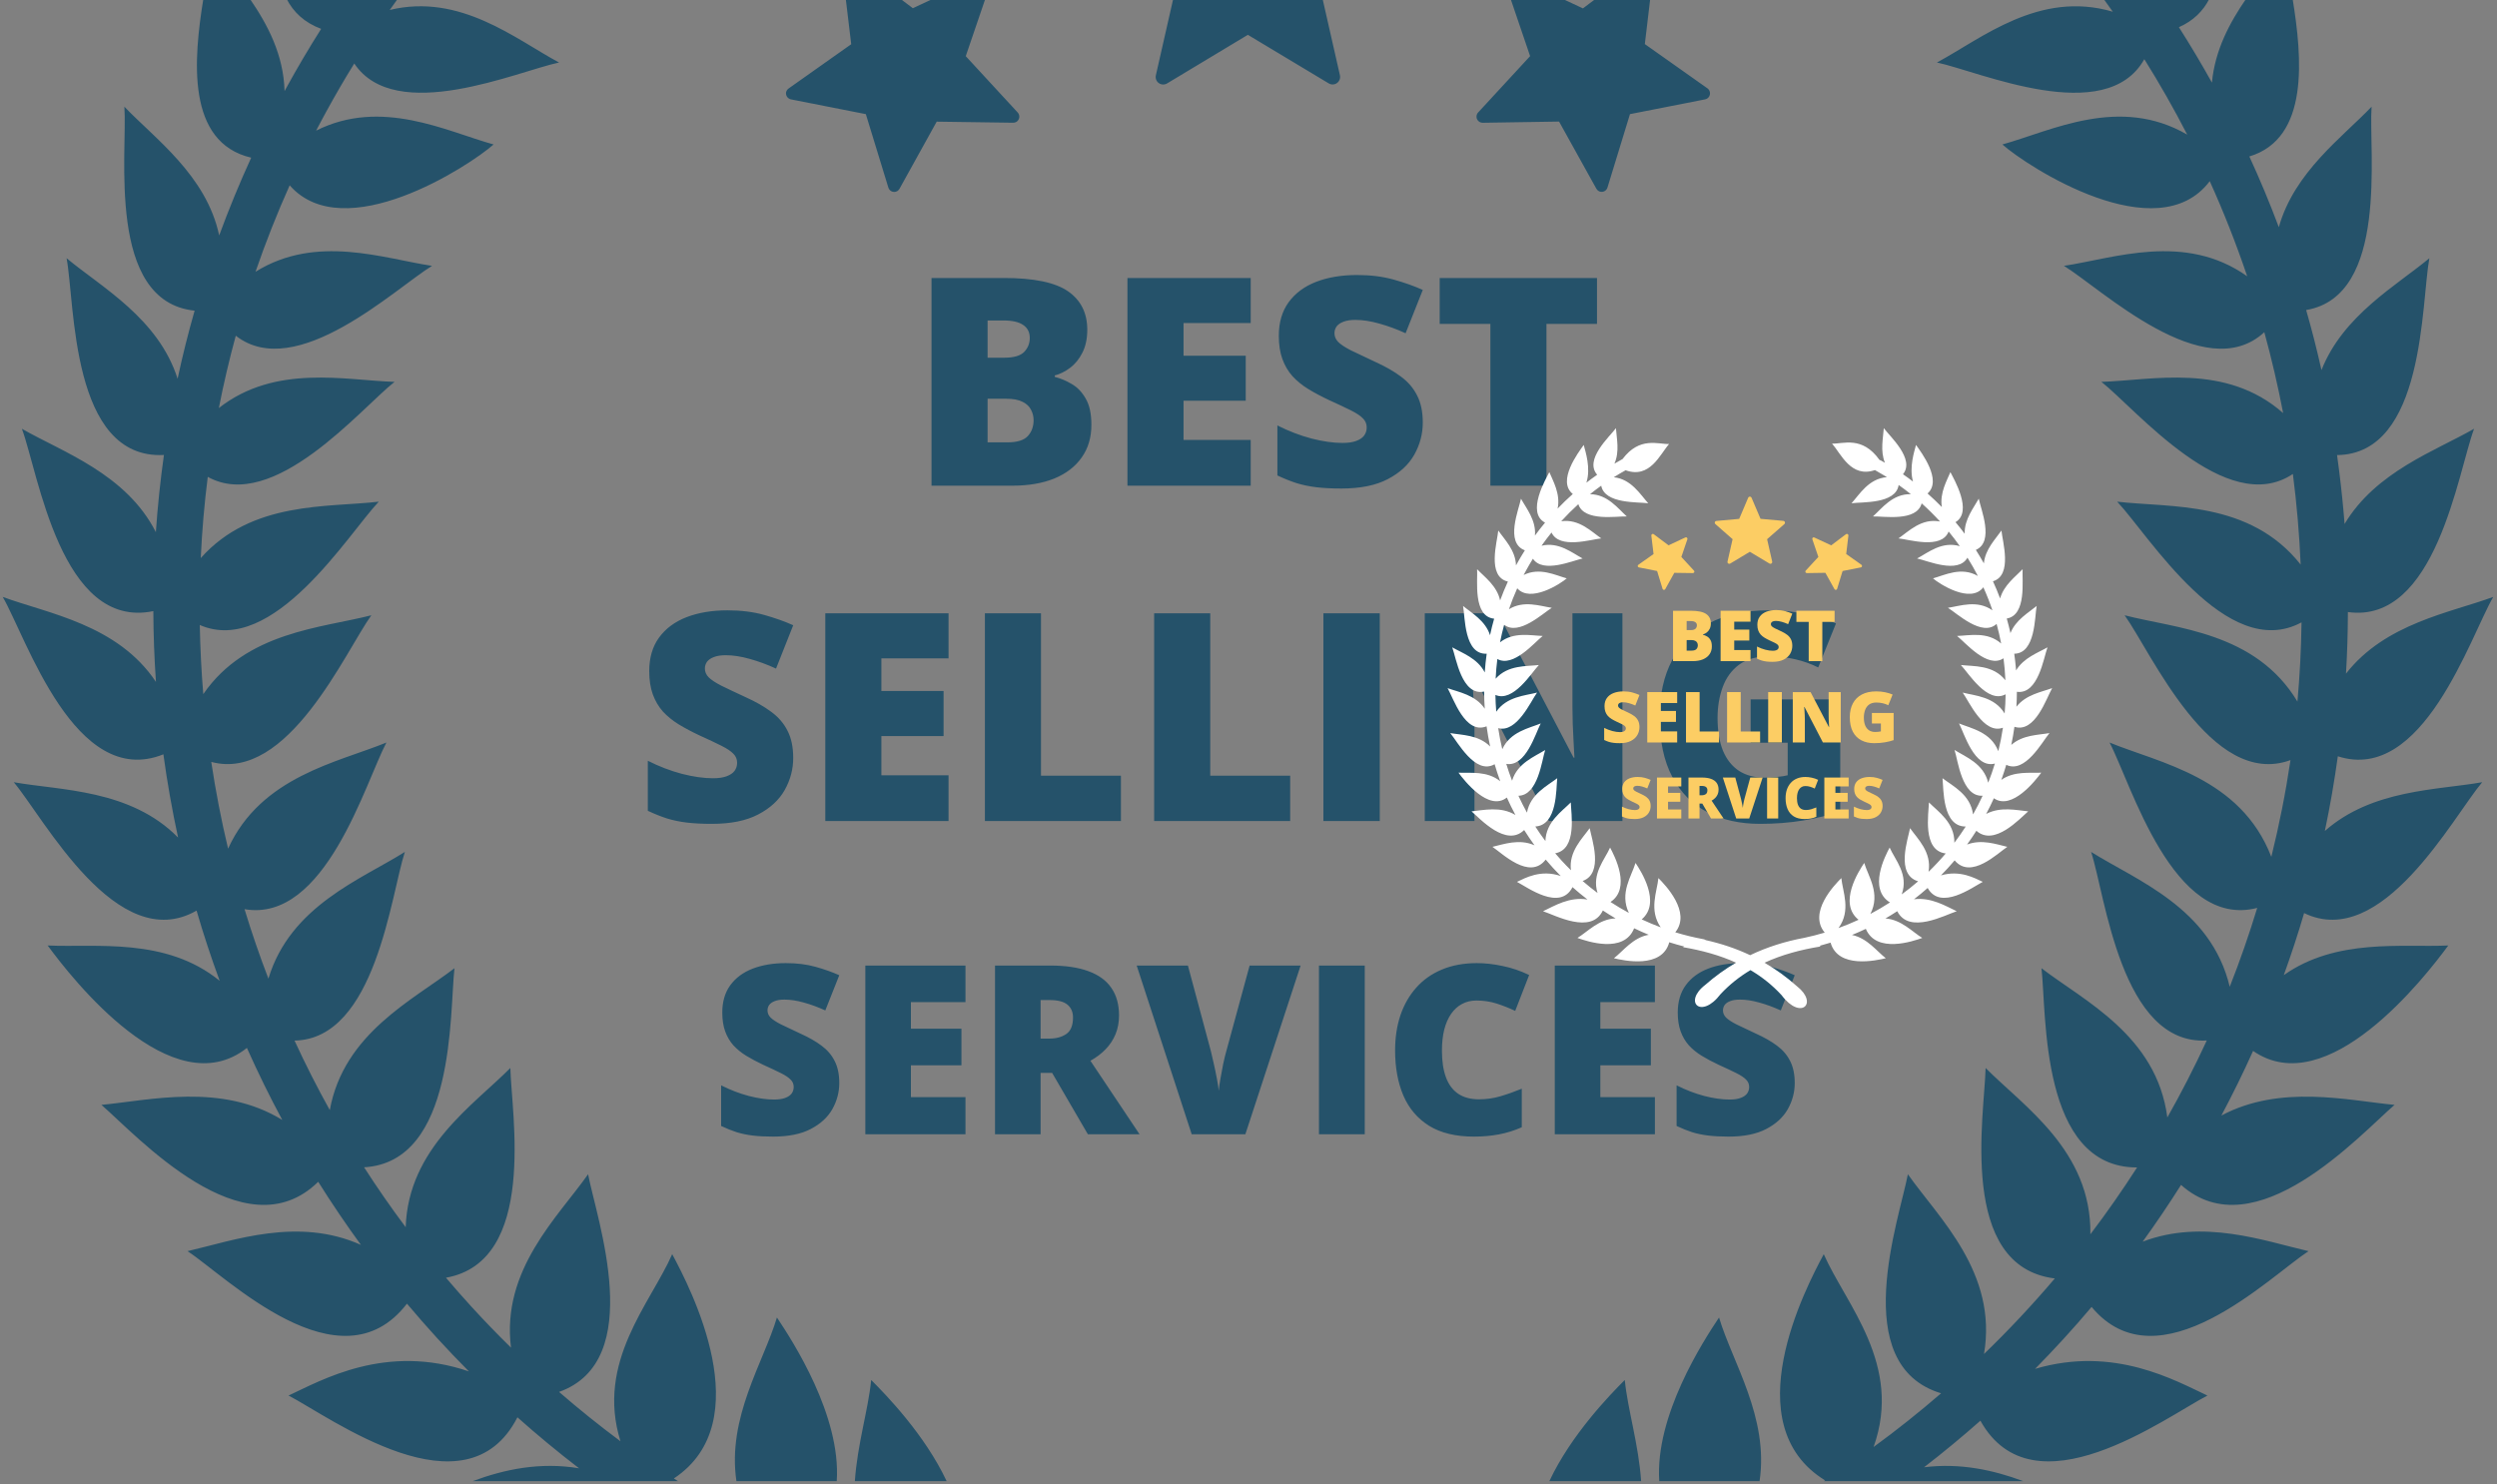 <svg width="508" height="302" viewBox="0 0 508 302" fill="none" xmlns="http://www.w3.org/2000/svg">
<rect x="0" y="0" width="508" height="302" fill="#808080" stroke="none"/>
<path d="M80.931 -0.261C80.378 0.499 79.83 1.262 79.288 2.029C93.637 -1.465 104.988 8.042 113.736 12.721C105.434 14.454 80.505 25.523 72.073 12.92C70.104 16.095 68.224 19.341 66.423 22.627C65.71 23.941 64.998 25.255 64.315 26.579C77.626 19.899 90.827 26.727 100.416 29.395C95.409 33.835 69.996 50.311 58.932 37.708C56.359 43.442 54.043 49.316 51.984 55.298C64.364 47.573 78.12 52.641 87.897 54.094C80.505 58.614 60.248 77.906 47.967 68.31C46.651 73.148 45.493 78.056 44.523 83.023C56.023 74.004 70.342 77.399 80.268 77.698C73.459 83.064 55.695 104.466 42.267 97.03C41.574 102.485 41.099 107.99 40.842 113.555C51.213 101.888 66.691 103.291 77.061 102.077C70.837 108.647 55.596 133.664 40.644 127.173C40.733 131.832 40.961 136.521 41.356 141.24C50.105 128.508 65.512 127.781 75.547 125.193C70.282 132.52 58.595 159.229 42.98 155.028C43.88 161.011 45.018 166.894 46.403 172.678C53.103 157.965 68.778 155.117 78.615 151.086C74.33 159.159 66.195 187.83 49.748 184.993C51.203 189.781 52.826 194.49 54.607 199.129C59.071 184.286 73.568 178.89 82.365 173.345C79.525 182.006 76.427 211.433 59.921 211.732C62.138 216.55 64.533 221.269 67.096 225.878C69.916 210.248 84.108 203.439 92.46 197.008C91.431 206.018 92.736 236.45 74.072 237.515C76.754 241.686 79.575 245.749 82.534 249.701C83.059 233.613 96.349 224.852 103.83 217.306C104.018 226.415 109.421 256.659 90.728 259.984C92.42 261.975 94.142 263.946 95.913 265.878C98.519 268.728 101.202 271.506 103.959 274.21C101.97 258.371 113.549 247.58 119.645 238.929C121.337 247.899 131.658 276.848 113.736 283.219C117.774 286.723 121.941 290.068 126.235 293.263C121.188 277.116 132.351 265.201 136.755 255.196C140.476 262.105 154.577 289.272 137.091 300.83C137.368 301.011 137.648 301.188 137.927 301.368H96.183C102.63 298.969 109.861 297.436 117.804 298.758C113.499 295.453 109.313 291.989 105.266 288.385C94.776 308.873 67.373 288.465 58.704 283.956C65.414 280.85 78.486 273.264 95.398 279.047C93.212 276.848 91.064 274.598 88.956 272.298C86.858 269.999 84.8 267.65 82.791 265.26C69.194 282.96 46.107 259.796 38.15 254.579C47.611 252.379 60.614 247.58 73.42 253.295C70.392 249.123 67.491 244.853 64.74 240.463C49.688 255.235 27.828 231.035 20.634 224.813C30.461 223.887 45.018 220.263 57.428 227.879C54.855 223.1 52.46 218.213 50.233 213.225C35.023 225.251 14.567 199.02 9.698 192.38C19.535 192.837 33.746 190.657 44.691 199.567C42.969 194.878 41.395 190.12 39.99 185.282C23.771 194.589 8.926 166.427 2.801 159.16C12.37 160.862 26.522 160.563 36.23 170.419C35.023 164.854 34.023 159.209 33.241 153.485C15.27 160.732 5.374 129.782 0.555 121.46C9.768 124.844 23.929 127.054 31.727 138.752C31.391 133.923 31.213 129.115 31.193 124.346C12.391 128.259 7.809 96.235 4.454 87.245C12.688 91.973 25.662 96.383 31.708 108.279C32.074 102.993 32.618 97.766 33.351 92.58C14.37 93.535 15.28 61.789 13.548 52.541C20.623 58.424 32.232 64.786 36.131 77.07C37.13 72.391 38.288 67.772 39.595 63.212C21.564 61.351 25.958 30.869 25.305 21.711C31.5 28.211 41.989 35.677 44.592 47.902C46.559 42.547 48.732 37.27 51.103 32.084C37.853 28.97 39.373 12.039 41.376 -0.261H50.822C54.489 5.055 57.698 11.199 57.893 18.545L58.15 18.057C60.417 13.916 62.812 9.854 65.335 5.872C61.917 4.603 59.676 2.446 58.291 -0.261H80.931ZM158.061 268.078C161.298 272.917 171.122 288.06 170.23 301.368H149.822C147.909 288.413 155.316 277.261 158.061 268.078ZM177.239 280.79C180.324 283.876 188.157 291.942 192.584 301.368H173.917C174.425 293.863 176.656 286.767 177.239 280.79ZM330.55 280.79C331.136 286.765 333.366 293.863 333.875 301.368H315.21C319.638 291.943 327.471 283.876 330.55 280.79ZM349.729 268.078C352.474 277.255 359.882 288.411 357.976 301.368H337.568C336.674 288.064 346.49 272.918 349.729 268.078ZM466.415 -0.261C468.372 11.745 469.866 28.163 457.615 31.835C459.782 36.543 461.782 41.341 463.612 46.229C466.769 34.99 476.576 27.913 482.484 21.711C481.851 30.7 486.066 60.227 469.174 63.084C470.332 67.105 471.371 71.177 472.291 75.299C476.685 64.169 487.522 58.135 494.241 52.541C492.539 61.62 493.39 92.391 475.458 92.6C476.002 96.483 476.457 100.405 476.804 104.357L476.992 106.617C483.355 95.955 495.497 91.744 503.335 87.245C500.049 96.066 495.576 127.034 477.665 124.536C477.655 128.737 477.527 132.918 477.279 137.069C485.265 126.826 498.486 124.685 507.234 121.46C502.514 129.623 492.924 159.508 475.616 153.883C474.914 159 474.033 164.077 472.975 169.085C482.603 160.583 495.874 160.782 504.988 159.16C498.991 166.288 484.612 193.474 468.759 185.789C467.512 190.049 466.126 194.261 464.622 198.412C475.339 190.846 488.709 192.818 498.091 192.38C493.311 198.89 473.488 224.325 458.377 213.833C456.368 218.292 454.221 222.683 451.925 226.983C463.978 220.562 477.734 223.927 487.155 224.813C480.07 230.946 458.754 254.508 443.722 241.099C441.238 245.031 438.635 248.884 435.913 252.647C448.224 247.958 460.565 252.468 469.649 254.579C461.782 259.725 439.179 282.363 425.522 265.927C421.861 270.278 418.021 274.478 414.023 278.53C430.144 273.752 442.593 280.949 449.085 283.956C440.515 288.416 413.648 308.405 402.9 289.073C399.189 292.358 395.369 295.513 391.44 298.549C398.807 297.631 405.547 299.117 411.6 301.368H371.066C371.145 301.317 371.224 301.268 371.302 301.217C352.886 289.889 367.273 262.175 371.034 255.196C375.547 265.45 387.145 277.684 381.168 294.428C385.908 290.974 390.481 287.32 394.904 283.498C375.805 277.734 386.422 248.029 388.145 238.929C394.399 247.819 406.452 258.948 403.632 275.504C408.689 270.616 413.499 265.479 418.041 260.133C398.18 257.704 403.771 226.574 403.959 217.306C411.658 225.081 425.523 234.121 425.275 251.144C428.62 246.734 431.787 242.194 434.775 237.546C415.003 237.585 416.378 206.187 415.329 197.008C423.949 203.638 438.763 210.677 440.931 227.372C443.82 222.275 446.492 217.047 448.956 211.712C431.5 212.717 428.323 182.196 425.424 173.345C434.548 179.089 449.777 184.674 453.627 200.781C455.705 195.525 457.566 190.169 459.219 184.734C441.98 189.194 433.558 159.348 429.174 151.086C439.367 155.267 455.854 158.174 462.089 174.351C463.692 167.89 464.998 161.32 465.987 154.66C449.788 160.573 437.646 132.699 432.242 125.193C442.663 127.891 458.872 128.558 467.402 142.754C467.877 137.428 468.165 132.052 468.234 126.636C452.935 134.879 437.101 108.806 430.728 102.077C441.465 103.331 457.714 101.789 468.056 114.88C467.793 108.714 467.265 102.563 466.473 96.443C452.945 105.482 434.498 83.183 427.521 77.698C437.813 77.389 452.806 73.755 464.493 84.049C463.424 78.474 462.147 72.989 460.663 67.593C448.491 78.822 427.452 58.714 419.892 54.094C430.035 52.581 444.463 47.195 457.18 56.215C454.943 49.604 452.4 43.144 449.56 36.862C438.891 51.028 412.489 33.935 407.373 29.395C417.328 26.628 431.164 19.37 444.979 27.394C442.287 22.155 439.374 17.034 436.25 12.044C428.393 26.03 402.544 14.493 394.053 12.721C403.078 7.893 414.854 -2.042 429.837 2.387C429.212 1.499 428.578 0.617 427.939 -0.261H449.494C448.224 2.219 446.238 4.237 443.286 5.534C445.636 9.226 447.876 12.987 450.005 16.812C450.612 10.229 453.595 4.634 456.968 -0.261H466.415ZM159.878 195.969C162.115 195.969 164.126 196.219 165.91 196.72C167.709 197.221 169.321 197.793 170.745 198.435L167.904 205.598C166.434 204.925 164.986 204.393 163.562 204.002C162.139 203.595 160.817 203.391 159.597 203.391C158.799 203.391 158.141 203.492 157.625 203.696C157.124 203.884 156.748 204.143 156.498 204.471C156.263 204.8 156.147 205.176 156.146 205.598C156.146 206.13 156.349 206.608 156.756 207.031C157.178 207.454 157.875 207.916 158.845 208.417C159.83 208.902 161.169 209.536 162.858 210.319C164.532 211.07 165.956 211.885 167.13 212.761C168.303 213.622 169.195 214.664 169.806 215.885C170.432 217.091 170.745 218.587 170.745 220.372C170.745 222.235 170.276 224.004 169.337 225.679C168.398 227.339 166.934 228.686 164.947 229.719C162.976 230.753 160.425 231.269 157.296 231.269C155.731 231.269 154.354 231.198 153.165 231.057C151.992 230.916 150.897 230.69 149.88 230.377C148.863 230.048 147.806 229.625 146.711 229.108V220.841C148.573 221.781 150.451 222.501 152.344 223.002C154.237 223.487 155.95 223.73 157.483 223.73C158.407 223.73 159.158 223.62 159.737 223.401C160.332 223.182 160.77 222.884 161.052 222.508C161.333 222.117 161.474 221.67 161.474 221.17C161.474 220.575 161.262 220.074 160.84 219.667C160.433 219.244 159.776 218.805 158.868 218.351C157.961 217.897 156.764 217.334 155.277 216.661C154.01 216.066 152.86 215.455 151.827 214.829C150.81 214.202 149.935 213.49 149.199 212.691C148.479 211.877 147.923 210.93 147.532 209.849C147.141 208.769 146.945 207.493 146.945 206.021C146.945 203.813 147.486 201.966 148.565 200.478C149.661 198.975 151.178 197.848 153.118 197.096C155.074 196.345 157.327 195.969 159.878 195.969ZM300.466 195.969C302.124 195.969 303.87 196.165 305.7 196.556C307.546 196.932 309.346 197.543 311.099 198.388L308.258 205.692C307.006 205.097 305.739 204.596 304.456 204.189C303.173 203.782 301.812 203.579 300.372 203.579C299.277 203.579 298.299 203.813 297.438 204.283C296.578 204.737 295.843 205.403 295.232 206.28C294.622 207.157 294.153 208.229 293.824 209.498C293.511 210.75 293.354 212.175 293.354 213.772C293.355 215.933 293.628 217.749 294.176 219.22C294.723 220.692 295.553 221.804 296.664 222.555C297.791 223.307 299.199 223.683 300.889 223.683C302.422 223.683 303.893 223.471 305.301 223.048C306.725 222.626 308.156 222.117 309.596 221.522V229.367C308.078 230.04 306.522 230.525 304.926 230.823C303.345 231.12 301.663 231.269 299.879 231.269C296.155 231.269 293.104 230.533 290.726 229.061C288.363 227.574 286.619 225.515 285.492 222.884C284.381 220.254 283.825 217.201 283.825 213.725C283.825 211.126 284.186 208.745 284.905 206.585C285.641 204.424 286.712 202.553 288.12 200.971C289.528 199.374 291.266 198.146 293.331 197.285C295.412 196.408 297.79 195.969 300.466 195.969ZM354.261 195.969C356.498 195.969 358.508 196.219 360.292 196.72C362.091 197.221 363.703 197.793 365.127 198.435L362.287 205.598C360.816 204.925 359.369 204.393 357.945 204.002C356.521 203.594 355.199 203.391 353.979 203.391C353.181 203.391 352.523 203.492 352.007 203.696C351.506 203.884 351.131 204.143 350.881 204.471C350.646 204.8 350.528 205.176 350.528 205.598C350.528 206.131 350.732 206.608 351.139 207.031C351.561 207.454 352.258 207.916 353.228 208.417C354.213 208.902 355.551 209.536 357.241 210.319C358.915 211.07 360.339 211.885 361.513 212.761C362.686 213.622 363.578 214.664 364.188 215.885C364.814 217.091 365.127 218.587 365.127 220.372C365.127 222.235 364.658 224.004 363.719 225.679C362.78 227.339 361.317 228.686 359.33 229.719C357.359 230.753 354.808 231.269 351.679 231.269C350.114 231.269 348.737 231.198 347.548 231.057C346.374 230.916 345.279 230.69 344.262 230.377C343.245 230.048 342.189 229.625 341.094 229.108V220.841C342.956 221.781 344.833 222.501 346.727 223.002C348.62 223.487 350.333 223.73 351.866 223.73C352.789 223.73 353.54 223.62 354.119 223.401C354.714 223.182 355.152 222.884 355.434 222.508C355.715 222.117 355.856 221.671 355.856 221.17C355.856 220.575 355.645 220.074 355.223 219.667C354.816 219.244 354.158 218.805 353.251 218.351C352.344 217.897 351.146 217.334 349.66 216.661C348.393 216.066 347.243 215.455 346.21 214.829C345.193 214.202 344.316 213.49 343.581 212.691C342.861 211.877 342.306 210.929 341.915 209.849C341.524 208.769 341.328 207.493 341.328 206.021C341.328 203.813 341.868 201.966 342.947 200.478C344.043 198.975 345.561 197.848 347.501 197.096C349.457 196.345 351.71 195.969 354.261 195.969ZM196.422 203.908H185.32V209.309H195.6V216.755H185.32V223.237H196.422V230.799H176.049V196.463H196.422V203.908ZM213.672 196.463C216.786 196.463 219.376 196.846 221.441 197.613C223.506 198.364 225.055 199.492 226.088 200.995C227.136 202.498 227.66 204.369 227.66 206.608C227.66 208.001 227.425 209.27 226.956 210.413C226.487 211.556 225.815 212.582 224.938 213.49C224.078 214.382 223.045 215.165 221.84 215.839L231.838 230.799H221.323L214.048 218.304H211.701V230.799H202.43V196.463H213.672ZM246.343 213.866C246.515 214.523 246.711 215.369 246.93 216.402C247.164 217.42 247.376 218.438 247.563 219.456C247.767 220.473 247.893 221.303 247.939 221.945C248.002 221.303 248.119 220.481 248.291 219.479C248.463 218.477 248.651 217.474 248.854 216.472C249.074 215.455 249.277 214.617 249.465 213.96L254.229 196.463H264.604L253.36 230.799H242.447L231.252 196.463H241.673L246.343 213.866ZM277.652 230.799H268.335V196.463H277.652V230.799ZM336.681 203.908H325.579V209.309H335.859V216.755H325.579V223.237H336.681V230.799H316.309V196.463H336.681V203.908ZM211.701 211.329H213.438C214.861 211.329 216.027 211.016 216.935 210.389C217.842 209.763 218.296 208.644 218.296 207.031C218.296 205.919 217.92 205.051 217.169 204.424C216.418 203.798 215.205 203.485 213.531 203.485H211.701V211.329ZM148 124.187C150.754 124.187 153.228 124.495 155.424 125.112C157.638 125.729 159.623 126.432 161.375 127.222L157.879 136.039C156.069 135.21 154.288 134.555 152.535 134.073C150.783 133.572 149.155 133.321 147.653 133.321C146.671 133.321 145.862 133.446 145.227 133.697C144.61 133.928 144.148 134.246 143.84 134.651C143.551 135.056 143.407 135.518 143.407 136.039C143.407 136.694 143.658 137.281 144.158 137.801C144.678 138.322 145.535 138.891 146.729 139.507C147.942 140.105 149.589 140.885 151.669 141.848C153.729 142.773 155.481 143.776 156.926 144.855C158.37 145.915 159.468 147.197 160.219 148.7C160.989 150.184 161.375 152.024 161.375 154.22C161.375 156.514 160.797 158.692 159.642 160.754C158.486 162.796 156.685 164.453 154.239 165.725C151.813 166.997 148.674 167.633 144.822 167.633C142.897 167.633 141.202 167.546 139.738 167.373C138.294 167.199 136.946 166.92 135.694 166.535C134.443 166.13 133.143 165.609 131.795 164.973V154.798C134.087 155.955 136.397 156.841 138.728 157.458C141.058 158.055 143.166 158.354 145.054 158.354C146.19 158.354 147.115 158.22 147.827 157.95C148.559 157.68 149.098 157.314 149.444 156.851C149.791 156.37 149.964 155.82 149.964 155.204C149.964 154.471 149.705 153.854 149.185 153.353C148.684 152.833 147.875 152.294 146.758 151.735C145.641 151.176 144.167 150.482 142.338 149.653C140.778 148.921 139.363 148.17 138.092 147.399C136.84 146.628 135.762 145.751 134.856 144.768C133.971 143.766 133.287 142.6 132.806 141.27C132.324 139.941 132.083 138.37 132.083 136.559C132.083 133.842 132.747 131.568 134.076 129.737C135.424 127.887 137.293 126.5 139.681 125.575C142.088 124.65 144.861 124.187 148 124.187ZM359.826 124.187C362.464 124.187 364.968 124.437 367.337 124.938C369.706 125.439 371.766 126.076 373.519 126.846L369.908 135.807C368.387 135.056 366.808 134.497 365.171 134.13C363.534 133.745 361.772 133.552 359.885 133.552C357.362 133.552 355.33 134.121 353.789 135.258C352.268 136.395 351.16 137.917 350.467 139.825C349.774 141.713 349.428 143.805 349.428 146.098C349.428 148.719 349.794 150.935 350.525 152.747C351.276 154.539 352.364 155.907 353.789 156.851C355.233 157.776 356.976 158.239 359.018 158.239C359.691 158.239 360.51 158.191 361.473 158.094C362.455 157.998 363.197 157.882 363.697 157.747V151.128H356.158V142.311H374.386V165.089C372.21 165.841 369.715 166.457 366.903 166.939C364.092 167.402 361.146 167.633 358.064 167.633C354.001 167.633 350.438 166.843 347.376 165.262C344.314 163.682 341.927 161.283 340.213 158.065C338.499 154.828 337.642 150.742 337.642 145.809C337.642 141.377 338.489 137.551 340.184 134.333C341.878 131.095 344.372 128.6 347.665 126.846C350.977 125.073 355.031 124.187 359.826 124.187ZM192.977 133.958H179.313V140.606H191.966V149.769H179.313V157.747H192.977V167.055H167.903V124.794H192.977V133.958ZM211.782 157.834H228.045V167.055H200.372V124.794H211.782V157.834ZM246.215 157.834H262.479V167.055H234.805V124.794H246.215V157.834ZM280.706 167.055H269.237V124.794H280.706V167.055ZM320.136 154.163H320.31C320.252 153.238 320.194 152.168 320.136 150.954C320.078 149.721 320.021 148.478 319.963 147.225C319.924 145.973 319.905 144.865 319.905 143.901V124.794H330.073V167.055H315.109L299.685 137.282H299.425C299.521 138.187 299.608 139.276 299.685 140.547C299.762 141.819 299.829 143.12 299.887 144.45C299.944 145.76 299.974 146.946 299.974 148.005V167.055H289.863V124.794H304.769L320.136 154.163ZM276.084 55.957C278.838 55.957 281.312 56.266 283.508 56.882C285.722 57.499 287.706 58.202 289.458 58.992L285.963 67.808C284.153 66.98 282.371 66.325 280.619 65.843C278.867 65.342 277.239 65.091 275.737 65.091C274.755 65.091 273.946 65.217 273.311 65.467C272.694 65.699 272.232 66.017 271.924 66.421C271.635 66.826 271.491 67.288 271.491 67.808C271.491 68.463 271.741 69.052 272.242 69.572C272.762 70.092 273.619 70.66 274.812 71.277C276.026 71.874 277.673 72.655 279.753 73.619C281.813 74.544 283.566 75.546 285.01 76.625C286.454 77.684 287.552 78.966 288.303 80.469C289.073 81.953 289.458 83.794 289.458 85.991C289.458 88.284 288.881 90.462 287.726 92.524C286.57 94.567 284.769 96.224 282.323 97.496C279.897 98.767 276.758 99.403 272.906 99.403C270.98 99.403 269.286 99.317 267.822 99.143C266.378 98.97 265.03 98.691 263.778 98.305C262.527 97.901 261.226 97.38 259.878 96.744V86.569C262.17 87.725 264.481 88.612 266.812 89.228C269.142 89.826 271.251 90.125 273.138 90.125C274.274 90.125 275.198 89.989 275.91 89.719C276.642 89.45 277.182 89.084 277.528 88.622C277.875 88.14 278.048 87.59 278.048 86.973C278.048 86.241 277.788 85.625 277.269 85.124C276.768 84.603 275.959 84.063 274.842 83.504C273.725 82.946 272.251 82.252 270.422 81.424C268.862 80.691 267.447 79.939 266.176 79.169C264.924 78.398 263.845 77.521 262.94 76.539C262.055 75.537 261.371 74.37 260.89 73.041C260.408 71.711 260.167 70.14 260.167 68.329C260.167 65.612 260.832 63.338 262.16 61.507C263.508 59.657 265.377 58.269 267.765 57.344C270.172 56.419 272.945 55.957 276.084 55.957ZM204.242 56.564C210.347 56.564 214.699 57.47 217.299 59.281C219.899 61.092 221.199 63.694 221.199 67.086C221.199 68.936 220.862 70.506 220.188 71.797C219.533 73.089 218.695 74.11 217.675 74.862C216.673 75.614 215.643 76.124 214.584 76.394V76.683C215.739 76.972 216.885 77.454 218.021 78.129C219.177 78.784 220.13 79.776 220.881 81.105C221.651 82.415 222.037 84.199 222.037 86.454C222.037 89.017 221.382 91.223 220.072 93.073C218.782 94.923 216.934 96.349 214.526 97.351C212.119 98.334 209.259 98.825 205.947 98.825H189.511V56.564H204.242ZM254.447 65.727H240.784V72.376H253.437V81.539H240.784V89.517H254.447V98.825H229.374V56.564H254.447V65.727ZM324.902 65.901H314.619V98.825H303.209V65.901H292.896V56.564H324.902V65.901ZM200.921 90.008H204.936C206.919 90.008 208.306 89.585 209.096 88.737C209.885 87.87 210.28 86.791 210.28 85.5C210.28 84.748 210.106 84.044 209.76 83.389C209.432 82.715 208.864 82.175 208.056 81.77C207.247 81.346 206.13 81.134 204.705 81.134H200.921V90.008ZM200.921 72.781H204.358C206.245 72.781 207.574 72.395 208.345 71.625C209.115 70.835 209.5 69.88 209.5 68.762C209.5 67.606 209.057 66.73 208.171 66.132C207.304 65.516 205.956 65.207 204.127 65.207H200.921V72.781ZM196.475 11.427L207.043 22.887C207.169 23.024 207.263 23.188 207.317 23.366C207.372 23.544 207.386 23.732 207.359 23.916C207.332 24.1 207.264 24.276 207.161 24.43C207.058 24.585 206.922 24.714 206.763 24.808C206.546 24.927 206.301 24.991 206.057 24.972L190.565 24.753L183.001 38.408C182.892 38.608 182.729 38.772 182.539 38.89C182.159 39.109 181.697 39.108 181.317 38.899C181.118 38.79 180.955 38.626 180.847 38.435C180.792 38.344 180.757 38.253 180.729 38.162L176.15 23.224L160.913 20.22C160.738 20.183 160.573 20.11 160.428 20.005C160.283 19.9 160.162 19.766 160.071 19.611C159.927 19.347 159.873 19.047 159.927 18.756C160.008 18.428 160.216 18.146 160.496 17.963L173.174 8.997L172.062 -0.261H183.151L185.715 1.67L189.854 -0.261H200.462L196.475 11.427ZM334.63 8.969L347.353 17.963C347.886 18.337 348.04 19.055 347.724 19.62C347.543 19.938 347.226 20.157 346.873 20.22L331.607 23.224L327.029 38.162C326.981 38.319 326.902 38.464 326.798 38.59C326.694 38.717 326.565 38.821 326.421 38.897C326.276 38.973 326.118 39.02 325.955 39.035C325.792 39.049 325.628 39.031 325.473 38.981C325.391 38.954 325.31 38.917 325.237 38.872C325.02 38.753 324.848 38.562 324.739 38.343L317.184 24.735L301.647 24.981C301.421 24.981 301.195 24.927 301.005 24.808C300.625 24.59 300.39 24.189 300.381 23.753C300.381 23.525 300.434 23.306 300.543 23.115C300.597 23.024 300.652 22.951 300.725 22.878L311.293 11.419L307.318 -0.261H317.825L322.043 1.706L324.651 -0.261H335.73L334.63 8.969ZM272.601 15.314C272.645 15.511 272.651 15.716 272.616 15.915C272.582 16.114 272.508 16.305 272.4 16.475C272.293 16.646 272.153 16.794 271.989 16.91C271.825 17.026 271.639 17.109 271.442 17.153C271.334 17.171 271.226 17.189 271.117 17.189C270.819 17.189 270.52 17.098 270.267 16.934L253.87 7.086L237.429 16.98C237.08 17.188 236.664 17.25 236.271 17.151C235.878 17.052 235.539 16.8 235.329 16.452C235.226 16.282 235.157 16.093 235.128 15.896C235.098 15.699 235.109 15.498 235.157 15.305L238.69 -0.261H269.065L272.601 15.314Z" fill="#25526A"/>
<g clip-path="url(#clip0_2014_2)">
<path d="M381.537 95.701L381.45 95.648C376.566 97.316 374.546 92.334 372.72 90.264C374.942 90.359 378.834 88.622 382.371 93.583C382.467 93.607 382.56 93.641 382.649 93.691L383.483 94.167C382.481 91.735 383.13 89.072 383.247 87.12C384.485 88.813 389.652 93.409 387.149 96.495C387.841 96.973 388.521 97.469 389.188 97.981C388.372 95.063 389.469 91.817 389.803 90.537C390.88 92.049 395.194 97.725 392.148 100.41C393.15 101.296 394.12 102.219 395.057 103.175C394.582 100.294 396.141 97.676 396.797 96.065C397.462 97.401 401.44 104.088 397.837 106.245C398.481 107.013 399.103 107.8 399.703 108.604C399.612 105.672 401.544 103.33 402.567 101.468C402.973 103.595 405.789 110.22 401.976 111.893C402.547 112.789 403.091 113.702 403.607 114.63C403.872 111.765 405.99 109.672 407.184 107.947C407.369 110.121 409.503 117.062 405.455 118.274C405.981 119.416 406.466 120.58 406.91 121.766C407.677 119.039 410.058 117.322 411.492 115.818C411.338 117.999 412.361 125.161 408.261 125.855C408.542 126.83 408.794 127.818 409.017 128.818C410.084 126.118 412.715 124.654 414.346 123.297C413.933 125.5 414.139 132.964 409.786 133.015C409.918 133.957 410.029 134.908 410.113 135.867L410.158 136.415C411.703 133.829 414.651 132.807 416.553 131.716C415.756 133.856 414.67 141.369 410.322 140.762C410.319 141.782 410.288 142.796 410.228 143.803C412.167 141.318 415.376 140.799 417.5 140.016C416.354 141.997 414.026 149.246 409.825 147.882C409.654 149.123 409.44 150.355 409.183 151.57C411.521 149.507 414.742 149.556 416.955 149.162C415.499 150.891 412.008 157.486 408.16 155.622C407.857 156.656 407.521 157.677 407.156 158.684C409.757 156.849 413.003 157.327 415.28 157.221C414.12 158.8 409.308 164.971 405.64 162.425C405.152 163.507 404.631 164.572 404.073 165.615C406.999 164.058 410.339 164.874 412.626 165.089C410.906 166.577 405.731 172.293 402.082 169.04C401.479 169.994 400.847 170.928 400.186 171.841C403.175 170.704 406.171 171.798 408.376 172.31C406.466 173.558 400.979 179.05 397.664 175.063C396.775 176.118 395.843 177.137 394.872 178.12C398.786 176.961 401.808 178.707 403.384 179.437C401.303 180.518 394.781 185.368 392.172 180.678C391.271 181.475 390.344 182.24 389.39 182.977C392.917 182.537 395.852 184.366 398.082 185.414C395.72 186.165 388.405 190.183 385.984 185.404C385.198 185.918 384.398 186.411 383.586 186.884C386.841 187.123 389.054 189.621 391.077 190.845C389.205 191.519 381.724 194.071 379.591 188.998C378.666 189.437 377.727 189.852 376.771 190.241C379.901 190.884 381.804 193.555 383.656 194.972C381.712 195.438 373.941 197.168 372.42 191.801C371.683 192.031 370.94 192.246 370.188 192.444L370.402 192.577C366.34 193.236 362.489 194.267 358.979 195.89C361.283 197.223 363.483 198.807 365.569 200.669C370.03 204.164 366.328 207.68 362.46 202.497C360.562 200.428 358.434 198.752 356.123 197.392C353.915 198.708 351.875 200.314 350.04 202.278C346.086 207.482 342.374 203.893 346.917 200.404C348.911 198.653 351.003 197.151 353.189 195.876C349.862 194.366 346.227 193.378 342.4 192.721L342.621 192.589C341.607 192.33 340.6 192.042 339.602 191.724C338.134 197.182 330.297 195.441 328.344 194.972C330.235 193.526 332.178 190.773 335.424 190.205C334.42 189.792 333.43 189.35 332.455 188.879C330.389 194.11 322.809 191.524 320.923 190.845C323.001 189.587 325.284 186.986 328.683 186.872C327.804 186.358 326.936 185.819 326.088 185.257C323.739 190.261 316.304 186.172 313.918 185.414C316.22 184.332 319.275 182.414 322.963 183.028C321.918 182.226 320.902 181.385 319.919 180.511C317.373 185.481 310.721 180.531 308.616 179.437C310.245 178.683 313.418 176.843 317.524 178.246C316.993 177.712 316.472 177.166 315.96 176.609C315.451 176.051 314.951 175.481 314.463 174.901C311.163 179.195 305.558 173.575 303.627 172.31C305.923 171.776 309.08 170.612 312.188 171.998C311.453 170.986 310.749 169.95 310.082 168.885C306.428 172.469 301.121 166.598 299.374 165.089C301.76 164.864 305.294 163.985 308.306 165.833C307.682 164.674 307.1 163.488 306.56 162.278C302.867 165.195 297.902 158.832 296.72 157.221C299.108 157.332 302.557 156.803 305.214 158.964C304.796 157.827 304.414 156.673 304.073 155.499C300.136 157.757 296.532 150.925 295.045 149.162C297.368 149.575 300.804 149.502 303.16 151.893C302.867 150.543 302.625 149.174 302.435 147.785C298.072 149.543 295.67 142.035 294.5 140.016C296.737 140.837 300.174 141.373 302.067 144.211C301.986 143.04 301.942 141.873 301.938 140.717C297.373 141.666 296.261 133.897 295.447 131.716C297.445 132.863 300.595 133.933 302.063 136.819C302.151 135.536 302.284 134.268 302.461 133.01C297.854 133.242 298.075 125.541 297.654 123.297C299.372 124.724 302.19 126.268 303.136 129.248C303.379 128.113 303.66 126.992 303.977 125.886C299.6 125.434 300.667 118.04 300.508 115.818C302.012 117.395 304.559 119.206 305.19 122.172C305.668 120.873 306.195 119.592 306.771 118.334C302.421 117.313 304.628 110.159 304.816 107.947C306.065 109.754 308.337 111.966 308.419 115.05L308.482 114.931C309.032 113.927 309.613 112.942 310.226 111.976C306.113 110.449 309.022 103.634 309.433 101.468C310.497 103.407 312.551 105.868 312.275 108.976C312.933 108.075 313.62 107.196 314.334 106.341C310.437 104.293 314.526 97.423 315.203 96.065C315.883 97.734 317.531 100.487 316.883 103.492C317.872 102.46 318.905 101.465 319.977 100.514C316.693 97.874 321.106 92.071 322.197 90.537C322.54 91.851 323.691 95.242 322.74 98.215C323.458 97.659 324.191 97.118 324.935 96.597C322.233 93.51 327.501 88.832 328.753 87.12C328.873 89.117 329.553 91.863 328.443 94.341C328.988 94.02 329.541 93.706 330.1 93.402C333.586 88.76 337.379 90.436 339.563 90.344C337.721 92.431 335.681 97.476 330.715 95.684C329.901 96.138 329.099 96.614 328.315 97.106C331.888 97.493 333.704 100.608 335.321 102.402C333.25 102.105 326.48 102.584 325.757 98.826C324.981 99.381 324.222 99.958 323.482 100.555C327.054 100.581 329.175 103.475 330.965 105.083C328.887 105.006 322.261 106.182 321.099 102.588C319.883 103.694 318.72 104.854 317.618 106.064C321.238 105.532 323.758 108.169 325.767 109.548C323.693 109.746 317.253 111.797 315.65 108.353C314.942 109.227 314.262 110.126 313.613 111.043C317.096 110.196 319.852 112.502 321.976 113.637C319.96 114.057 313.909 116.743 311.862 113.685C311.384 114.456 310.927 115.243 310.49 116.04C310.317 116.359 310.144 116.678 309.978 116.999C313.209 115.378 316.414 117.035 318.742 117.682C317.526 118.759 311.357 122.756 308.671 119.699C308.047 121.09 307.485 122.515 306.985 123.966C309.99 122.092 313.33 123.321 315.703 123.674C313.909 124.77 308.991 129.451 306.01 127.122C305.69 128.296 305.409 129.487 305.174 130.692C307.965 128.504 311.441 129.327 313.851 129.4C312.198 130.702 307.886 135.894 304.626 134.09C304.458 135.413 304.342 136.749 304.28 138.099C306.798 135.268 310.555 135.609 313.073 135.314C311.561 136.908 307.862 142.977 304.232 141.402C304.254 142.533 304.309 143.67 304.405 144.815C306.529 141.726 310.269 141.55 312.705 140.922C311.427 142.699 308.59 149.179 304.799 148.16C305.017 149.611 305.294 151.038 305.63 152.441C307.256 148.872 311.062 148.181 313.45 147.203C312.409 149.162 310.435 156.117 306.442 155.429C306.795 156.59 307.189 157.733 307.622 158.858C308.705 155.257 312.224 153.948 314.36 152.603C313.671 154.704 312.919 161.843 308.912 161.916C309.45 163.084 310.031 164.229 310.653 165.347C311.338 161.556 314.783 159.904 316.811 158.344C316.561 160.529 316.878 167.912 312.347 168.17C312.998 169.182 313.683 170.168 314.401 171.126C314.528 167.224 317.755 165.099 319.571 163.268C319.617 165.478 320.928 172.815 316.39 173.621C316.801 174.104 317.219 174.582 317.649 175.051C318.282 175.742 318.933 176.416 319.602 177.072C319.119 173.23 321.93 170.612 323.41 168.513C323.821 170.689 326.326 177.712 321.976 179.258C322.956 180.108 323.967 180.919 325.01 181.695C323.785 177.777 326.494 174.887 327.563 172.46C328.467 174.136 331.89 180.726 327.645 183.53C328.858 184.32 330.105 185.061 331.383 185.749C329.444 181.704 331.926 178.292 332.736 175.585C333.829 177.217 338.014 183.685 333.995 187.066C335.258 187.657 336.551 188.201 337.867 188.693C335.407 185.16 337.122 181.424 337.391 178.669C338.78 180.057 344.135 185.6 340.824 189.698C342.705 190.275 344.632 190.746 346.59 191.108C346.756 191.14 346.905 191.202 347.032 191.292C350.172 191.992 353.187 192.999 356.055 194.354C359.524 192.693 363.197 191.541 367.048 190.828L367.089 190.821C368.492 190.521 369.874 190.169 371.228 189.761C367.81 185.658 373.215 180.064 374.609 178.669C374.882 181.46 376.639 185.262 374.034 188.833C375.425 188.329 376.785 187.766 378.114 187.15C373.917 183.798 378.162 177.232 379.264 175.585C380.088 178.338 382.644 181.825 380.514 185.964C381.88 185.24 383.211 184.46 384.501 183.624C380.031 180.876 383.524 174.152 384.437 172.46C385.532 174.947 388.348 177.915 386.897 181.977C388.047 181.139 389.157 180.253 390.231 179.325C385.594 177.927 388.172 170.721 388.59 168.513C390.108 170.67 393.035 173.37 392.35 177.386C393.577 176.2 394.745 174.954 395.848 173.657C391.026 173.068 392.383 165.516 392.429 163.268C394.298 165.154 397.664 167.347 397.604 171.477C398.416 170.407 399.185 169.306 399.91 168.178C395.11 168.187 395.444 160.57 395.189 158.344C397.282 159.952 400.878 161.66 401.404 165.71C402.106 164.473 402.754 163.205 403.353 161.911C399.115 162.155 398.344 154.75 397.64 152.603C399.855 153.997 403.552 155.352 404.487 159.259C404.991 157.984 405.443 156.685 405.844 155.366C401.659 156.448 399.615 149.208 398.55 147.203C401.025 148.218 405.027 148.923 406.541 152.847C406.93 151.28 407.247 149.686 407.487 148.07C403.554 149.505 400.607 142.743 399.295 140.922C401.825 141.576 405.76 141.738 407.831 145.182C407.946 143.89 408.016 142.586 408.032 141.272C404.318 143.272 400.475 136.947 398.927 135.314C401.534 135.618 405.479 135.244 407.989 138.42C407.925 136.924 407.797 135.432 407.605 133.947C404.321 136.14 399.843 130.731 398.149 129.4C400.648 129.325 404.287 128.443 407.124 130.941C406.865 129.588 406.555 128.258 406.195 126.949C403.24 129.673 398.132 124.794 396.297 123.674C398.759 123.307 402.262 122 405.349 124.188C404.806 122.585 404.189 121.017 403.499 119.493C400.909 122.93 394.5 118.783 393.258 117.682C395.675 117.011 399.033 115.25 402.387 117.197C401.733 115.926 401.026 114.683 400.268 113.473C398.361 116.866 392.086 114.067 390.024 113.637C392.215 112.466 395.074 110.056 398.711 111.13C397.991 110.106 397.231 109.111 396.439 108.145C394.997 111.876 388.348 109.749 386.233 109.548C388.297 108.133 390.899 105.387 394.683 106.114C393.502 104.819 392.257 103.585 390.952 102.417C389.948 106.221 383.146 105.006 381.037 105.083C382.863 103.441 385.037 100.453 388.756 100.555C387.945 99.907 387.116 99.283 386.27 98.683C385.691 102.598 378.774 102.101 376.679 102.402C378.325 100.577 380.175 97.382 383.879 97.089L383.432 96.812C382.798 96.423 382.166 96.051 381.537 95.701Z" fill="white"/>
<path d="M356.343 101.28L358.169 105.566L362.801 105.981C362.995 105.999 363.144 106.16 363.144 106.354C363.144 106.465 363.096 106.568 363.015 106.639L359.507 109.711L360.541 114.266C360.552 114.314 360.553 114.364 360.545 114.412C360.536 114.46 360.519 114.506 360.493 114.548C360.466 114.589 360.432 114.625 360.393 114.653C360.353 114.681 360.308 114.702 360.26 114.712C360.234 114.717 360.207 114.721 360.181 114.721C360.108 114.721 360.036 114.699 359.974 114.659L355.994 112.27L352.003 114.67C351.918 114.721 351.817 114.736 351.722 114.712C351.626 114.688 351.544 114.627 351.493 114.542C351.468 114.501 351.452 114.455 351.444 114.407C351.437 114.36 351.44 114.311 351.451 114.264L352.486 109.708L348.985 106.639C348.903 106.566 348.857 106.462 348.857 106.354C348.857 106.266 348.888 106.18 348.947 106.111C349.018 106.038 349.112 105.996 349.213 105.994L353.828 105.577L355.654 101.28C355.715 101.143 355.849 101.054 355.998 101.054C356.148 101.054 356.284 101.143 356.343 101.28ZM376.047 108.971L375.599 112.727L378.688 114.909C378.817 114.999 378.854 115.174 378.778 115.311C378.734 115.388 378.657 115.441 378.571 115.456L374.865 116.185L373.754 119.809C373.742 119.847 373.723 119.882 373.698 119.913C373.672 119.944 373.641 119.969 373.606 119.987C373.571 120.006 373.533 120.017 373.493 120.021C373.454 120.024 373.414 120.02 373.376 120.008C373.356 120.001 373.337 119.992 373.319 119.981C373.266 119.952 373.225 119.906 373.198 119.853L371.364 116.552L367.592 116.611C367.537 116.611 367.482 116.598 367.436 116.569C367.344 116.516 367.287 116.419 367.285 116.313C367.285 116.258 367.298 116.205 367.324 116.159C367.338 116.137 367.351 116.119 367.368 116.101L369.934 113.321L368.713 109.735C368.684 109.651 368.693 109.56 368.737 109.485C368.774 109.421 368.831 109.373 368.899 109.348C368.976 109.326 369.062 109.335 369.132 109.375L372.544 110.965L375.562 108.69C375.61 108.655 375.667 108.634 375.726 108.631C375.785 108.627 375.844 108.641 375.896 108.671C376.001 108.732 376.06 108.849 376.047 108.971ZM336.435 108.688L339.449 110.956L342.874 109.359C343.014 109.291 343.186 109.344 343.262 109.481C343.306 109.558 343.315 109.651 343.287 109.733L342.061 113.323L344.626 116.103C344.657 116.137 344.68 116.176 344.693 116.219C344.706 116.262 344.71 116.308 344.703 116.353C344.697 116.397 344.68 116.44 344.655 116.478C344.63 116.515 344.597 116.546 344.558 116.569C344.506 116.598 344.446 116.613 344.387 116.609L340.626 116.556L338.79 119.868C338.764 119.917 338.724 119.957 338.678 119.985C338.586 120.038 338.474 120.038 338.381 119.988C338.333 119.961 338.294 119.921 338.267 119.875C338.254 119.853 338.245 119.831 338.239 119.809L337.127 116.185L333.428 115.456C333.386 115.447 333.346 115.43 333.31 115.404C333.275 115.379 333.246 115.346 333.224 115.308C333.189 115.244 333.175 115.172 333.189 115.101C333.208 115.021 333.259 114.953 333.327 114.909L336.404 112.734L335.952 108.969C335.939 108.847 335.998 108.73 336.104 108.671C336.207 108.609 336.339 108.615 336.435 108.688Z" fill="#FCCD64"/>
<path d="M340.37 124.273H343.947C345.429 124.273 346.485 124.493 347.116 124.932C347.747 125.372 348.063 126.003 348.063 126.826C348.063 127.274 347.981 127.655 347.817 127.969C347.659 128.282 347.455 128.53 347.207 128.712C346.964 128.894 346.714 129.018 346.457 129.084V129.154C346.738 129.224 347.016 129.341 347.292 129.504C347.572 129.663 347.803 129.904 347.986 130.227C348.173 130.545 348.266 130.977 348.266 131.524C348.266 132.146 348.107 132.681 347.789 133.13C347.476 133.579 347.027 133.925 346.443 134.168C345.859 134.406 345.164 134.525 344.36 134.525H340.37V124.273ZM343.14 128.207H343.975C344.433 128.207 344.755 128.114 344.942 127.927C345.129 127.735 345.223 127.503 345.223 127.232C345.223 126.952 345.115 126.739 344.9 126.594C344.69 126.445 344.363 126.37 343.919 126.37H343.14V128.207ZM343.14 130.234V132.386H344.115C344.596 132.386 344.933 132.284 345.125 132.078C345.316 131.868 345.412 131.606 345.412 131.293C345.412 131.11 345.37 130.94 345.286 130.781C345.207 130.617 345.069 130.486 344.872 130.388C344.676 130.285 344.405 130.234 344.059 130.234H343.14Z" fill="#FCCD64"/>
<path d="M356.134 134.525H350.047V124.273H356.134V126.496H352.817V128.109H355.889V130.332H352.817V132.267H356.134V134.525Z" fill="#FCCD64"/>
<path d="M364.633 131.412C364.633 131.968 364.493 132.496 364.213 132.997C363.932 133.492 363.495 133.894 362.901 134.203C362.312 134.511 361.55 134.666 360.615 134.666C360.148 134.666 359.736 134.644 359.381 134.602C359.03 134.56 358.703 134.493 358.399 134.399C358.095 134.301 357.78 134.175 357.453 134.02V131.552C358.009 131.832 358.57 132.048 359.136 132.197C359.701 132.342 360.213 132.415 360.671 132.415C360.947 132.415 361.172 132.382 361.345 132.316C361.522 132.251 361.653 132.162 361.737 132.05C361.821 131.933 361.863 131.8 361.863 131.65C361.863 131.473 361.8 131.323 361.674 131.201C361.553 131.075 361.356 130.944 361.085 130.809C360.814 130.673 360.456 130.505 360.012 130.304C359.633 130.126 359.29 129.944 358.981 129.757C358.677 129.57 358.416 129.357 358.196 129.119C357.981 128.876 357.815 128.593 357.698 128.27C357.581 127.948 357.523 127.567 357.523 127.127C357.523 126.468 357.684 125.916 358.007 125.472C358.334 125.023 358.787 124.687 359.367 124.462C359.951 124.238 360.625 124.126 361.387 124.126C362.055 124.126 362.656 124.201 363.189 124.35C363.726 124.5 364.208 124.67 364.633 124.862L363.785 127.001C363.345 126.8 362.913 126.641 362.488 126.524C362.062 126.403 361.667 126.342 361.302 126.342C361.064 126.342 360.868 126.372 360.713 126.433C360.564 126.489 360.452 126.566 360.377 126.664C360.307 126.762 360.272 126.875 360.272 127.001C360.272 127.16 360.332 127.302 360.454 127.429C360.58 127.555 360.788 127.693 361.078 127.842C361.373 127.987 361.772 128.177 362.277 128.41C362.777 128.635 363.203 128.878 363.553 129.14C363.904 129.397 364.171 129.708 364.353 130.072C364.54 130.432 364.633 130.879 364.633 131.412Z" fill="#FCCD64"/>
<path d="M370.741 134.525H367.971V126.538H365.468V124.273H373.238V126.538H370.741V134.525Z" fill="#FCCD64"/>
<path d="M333.54 147.964C333.54 148.52 333.4 149.048 333.119 149.549C332.839 150.044 332.402 150.446 331.808 150.755C331.219 151.063 330.457 151.218 329.522 151.218C329.054 151.218 328.643 151.197 328.288 151.154C327.937 151.112 327.61 151.045 327.306 150.951C327.002 150.853 326.687 150.727 326.359 150.572V148.104C326.916 148.385 327.477 148.6 328.042 148.749C328.608 148.894 329.12 148.967 329.578 148.967C329.854 148.967 330.078 148.934 330.251 148.868C330.429 148.803 330.56 148.714 330.644 148.602C330.728 148.485 330.77 148.352 330.77 148.202C330.77 148.025 330.707 147.875 330.581 147.753C330.459 147.627 330.263 147.496 329.992 147.361C329.721 147.225 329.363 147.057 328.919 146.856C328.54 146.678 328.197 146.496 327.888 146.309C327.584 146.122 327.322 145.909 327.103 145.671C326.888 145.428 326.722 145.145 326.605 144.822C326.488 144.5 326.429 144.119 326.429 143.679C326.429 143.02 326.591 142.468 326.913 142.024C327.241 141.575 327.694 141.239 328.274 141.014C328.858 140.79 329.531 140.678 330.293 140.678C330.962 140.678 331.563 140.753 332.096 140.902C332.633 141.052 333.115 141.222 333.54 141.414L332.692 143.553C332.252 143.352 331.82 143.193 331.394 143.076C330.969 142.955 330.574 142.894 330.209 142.894C329.971 142.894 329.774 142.924 329.62 142.985C329.471 143.041 329.358 143.118 329.284 143.216C329.213 143.315 329.178 143.427 329.178 143.553C329.178 143.712 329.239 143.854 329.361 143.981C329.487 144.107 329.695 144.245 329.985 144.394C330.279 144.539 330.679 144.729 331.184 144.962C331.684 145.187 332.11 145.43 332.46 145.692C332.811 145.949 333.077 146.26 333.26 146.624C333.447 146.984 333.54 147.431 333.54 147.964Z" fill="#FCCD64"/>
<path d="M341.212 151.077H335.125V140.825H341.212V143.048H337.895V144.661H340.966V146.884H337.895V148.819H341.212V151.077Z" fill="#FCCD64"/>
<path d="M343.007 151.077V140.825H345.777V148.84H349.725V151.077H343.007Z" fill="#FCCD64"/>
<path d="M351.366 151.077V140.825H354.136V148.84H358.084V151.077H351.366Z" fill="#FCCD64"/>
<path d="M359.725 151.077V140.825H362.509V151.077H359.725Z" fill="#FCCD64"/>
<path d="M374.493 151.077H370.86L367.116 143.854H367.053C367.076 144.074 367.097 144.338 367.116 144.647C367.134 144.955 367.151 145.271 367.165 145.594C367.179 145.911 367.186 146.199 367.186 146.456V151.077H364.732V140.825H368.35L372.081 147.95H372.123C372.109 147.725 372.095 147.466 372.081 147.171C372.067 146.872 372.053 146.571 372.039 146.267C372.029 145.963 372.025 145.694 372.025 145.46V140.825H374.493V151.077Z" fill="#FCCD64"/>
<path d="M380.825 145.075H385.25V150.6C384.722 150.783 384.116 150.932 383.434 151.049C382.751 151.161 382.036 151.218 381.288 151.218C380.302 151.218 379.437 151.026 378.693 150.643C377.95 150.259 377.37 149.677 376.954 148.896C376.538 148.111 376.33 147.12 376.33 145.923C376.33 144.848 376.536 143.92 376.947 143.139C377.359 142.354 377.964 141.748 378.763 141.323C379.568 140.893 380.552 140.678 381.716 140.678C382.356 140.678 382.964 140.739 383.539 140.86C384.114 140.982 384.614 141.136 385.04 141.323L384.163 143.497C383.794 143.315 383.41 143.179 383.013 143.09C382.616 142.997 382.188 142.95 381.73 142.95C381.117 142.95 380.624 143.088 380.25 143.364C379.881 143.639 379.612 144.009 379.444 144.472C379.275 144.93 379.191 145.437 379.191 145.993C379.191 146.629 379.28 147.167 379.458 147.606C379.64 148.041 379.904 148.373 380.25 148.602C380.601 148.826 381.024 148.938 381.519 148.938C381.683 148.938 381.882 148.927 382.115 148.903C382.354 148.88 382.534 148.852 382.655 148.819V147.213H380.825V145.075Z" fill="#FCCD64"/>
<path d="M335.815 164.011C335.815 164.463 335.701 164.893 335.473 165.299C335.245 165.702 334.89 166.028 334.407 166.279C333.929 166.53 333.31 166.655 332.55 166.655C332.17 166.655 331.836 166.638 331.547 166.604C331.262 166.57 330.997 166.515 330.75 166.439C330.503 166.359 330.246 166.256 329.98 166.131V164.125C330.432 164.353 330.888 164.528 331.348 164.65C331.807 164.767 332.223 164.826 332.596 164.826C332.82 164.826 333.002 164.8 333.143 164.746C333.287 164.693 333.393 164.621 333.462 164.53C333.53 164.435 333.564 164.327 333.564 164.205C333.564 164.061 333.513 163.939 333.41 163.841C333.312 163.738 333.152 163.632 332.932 163.521C332.711 163.411 332.421 163.275 332.06 163.111C331.752 162.967 331.473 162.819 331.223 162.667C330.976 162.515 330.763 162.342 330.584 162.148C330.41 161.951 330.275 161.721 330.18 161.459C330.085 161.197 330.037 160.887 330.037 160.53C330.037 159.995 330.168 159.546 330.431 159.186C330.696 158.821 331.065 158.547 331.536 158.365C332.011 158.183 332.558 158.092 333.177 158.092C333.72 158.092 334.208 158.152 334.641 158.274C335.078 158.396 335.469 158.534 335.815 158.69L335.125 160.428C334.768 160.264 334.417 160.135 334.071 160.04C333.726 159.941 333.405 159.892 333.108 159.892C332.915 159.892 332.755 159.917 332.63 159.966C332.508 160.012 332.417 160.074 332.356 160.154C332.299 160.234 332.271 160.325 332.271 160.428C332.271 160.557 332.32 160.673 332.419 160.775C332.522 160.878 332.691 160.99 332.926 161.111C333.165 161.229 333.49 161.383 333.9 161.573C334.307 161.755 334.652 161.953 334.937 162.165C335.222 162.374 335.439 162.627 335.587 162.923C335.739 163.216 335.815 163.578 335.815 164.011Z" fill="#FCCD64"/>
<path d="M342.048 166.541H337.102V158.211H342.048V160.017H339.353V161.328H341.849V163.134H339.353V164.707H342.048V166.541Z" fill="#FCCD64"/>
<path d="M346.236 158.211C346.992 158.211 347.62 158.304 348.122 158.49C348.623 158.673 348.999 158.946 349.25 159.311C349.504 159.676 349.632 160.129 349.632 160.673C349.632 161.011 349.575 161.318 349.461 161.596C349.347 161.873 349.183 162.122 348.971 162.342C348.762 162.559 348.511 162.749 348.219 162.912L350.646 166.541H348.093L346.327 163.51H345.757V166.541H343.507V158.211H346.236ZM346.202 159.915H345.757V161.818H346.179C346.524 161.818 346.807 161.742 347.028 161.59C347.248 161.438 347.358 161.166 347.358 160.775C347.358 160.506 347.267 160.295 347.085 160.143C346.902 159.991 346.608 159.915 346.202 159.915Z" fill="#FCCD64"/>
<path d="M358.6 158.211L355.87 166.541H353.221L350.503 158.211H353.033L354.167 162.433C354.209 162.593 354.256 162.798 354.309 163.049C354.366 163.295 354.418 163.542 354.463 163.789C354.512 164.036 354.543 164.237 354.554 164.393C354.569 164.237 354.598 164.038 354.64 163.795C354.682 163.552 354.727 163.309 354.776 163.066C354.83 162.819 354.879 162.616 354.925 162.456L356.081 158.211H358.6Z" fill="#FCCD64"/>
<path d="M359.506 166.541V158.211H361.767V166.541H359.506Z" fill="#FCCD64"/>
<path d="M367.283 159.938C367.017 159.938 366.779 159.995 366.571 160.109C366.362 160.219 366.183 160.38 366.035 160.593C365.887 160.806 365.773 161.066 365.693 161.373C365.617 161.677 365.579 162.023 365.579 162.41C365.579 162.935 365.646 163.375 365.779 163.732C365.912 164.089 366.113 164.359 366.383 164.541C366.656 164.724 366.998 164.815 367.408 164.815C367.78 164.815 368.137 164.764 368.479 164.661C368.825 164.558 369.172 164.435 369.522 164.291V166.194C369.153 166.357 368.776 166.475 368.388 166.547C368.004 166.619 367.596 166.655 367.163 166.655C366.259 166.655 365.518 166.477 364.941 166.12C364.367 165.759 363.944 165.259 363.67 164.621C363.401 163.983 363.266 163.242 363.266 162.399C363.266 161.769 363.353 161.191 363.528 160.667C363.707 160.143 363.967 159.689 364.309 159.305C364.65 158.918 365.072 158.62 365.573 158.411C366.079 158.198 366.656 158.092 367.306 158.092C367.708 158.092 368.132 158.139 368.576 158.234C369.024 158.325 369.461 158.473 369.887 158.678L369.197 160.45C368.893 160.306 368.586 160.185 368.274 160.086C367.963 159.987 367.632 159.938 367.283 159.938Z" fill="#FCCD64"/>
<path d="M376.097 166.541H371.151V158.211H376.097V160.017H373.402V161.328H375.898V163.134H373.402V164.707H376.097V166.541Z" fill="#FCCD64"/>
<path d="M383.003 164.011C383.003 164.463 382.889 164.893 382.661 165.299C382.433 165.702 382.078 166.028 381.595 166.279C381.117 166.53 380.497 166.655 379.738 166.655C379.358 166.655 379.024 166.638 378.735 166.604C378.45 166.57 378.184 166.515 377.937 166.439C377.69 166.359 377.434 166.256 377.168 166.131V164.125C377.62 164.353 378.076 164.528 378.536 164.65C378.995 164.767 379.411 164.826 379.783 164.826C380.007 164.826 380.19 164.8 380.33 164.746C380.475 164.693 380.581 164.621 380.649 164.53C380.718 164.435 380.752 164.327 380.752 164.205C380.752 164.061 380.701 163.939 380.598 163.841C380.499 163.738 380.34 163.632 380.12 163.521C379.899 163.411 379.609 163.275 379.248 163.111C378.94 162.967 378.661 162.819 378.41 162.667C378.163 162.515 377.951 162.342 377.772 162.148C377.597 161.951 377.463 161.721 377.368 161.459C377.273 161.197 377.225 160.887 377.225 160.53C377.225 159.995 377.356 159.546 377.618 159.186C377.884 158.821 378.253 158.547 378.724 158.365C379.198 158.183 379.745 158.092 380.365 158.092C380.908 158.092 381.396 158.152 381.829 158.274C382.266 158.396 382.657 158.534 383.003 158.69L382.313 160.428C381.956 160.264 381.605 160.135 381.259 160.04C380.913 159.941 380.592 159.892 380.296 159.892C380.102 159.892 379.943 159.917 379.818 159.966C379.696 160.012 379.605 160.074 379.544 160.154C379.487 160.234 379.459 160.325 379.459 160.428C379.459 160.557 379.508 160.673 379.607 160.775C379.709 160.878 379.878 160.99 380.114 161.111C380.353 161.229 380.678 161.383 381.088 161.573C381.495 161.755 381.84 161.953 382.125 162.165C382.41 162.374 382.626 162.627 382.775 162.923C382.927 163.216 383.003 163.578 383.003 164.011Z" fill="#FCCD64"/>
</g>
<defs>
<clipPath id="clip0_2014_2">
<rect width="123" height="118" fill="white" transform="translate(294.5 87.12)"/>
</clipPath>
</defs>
</svg>
